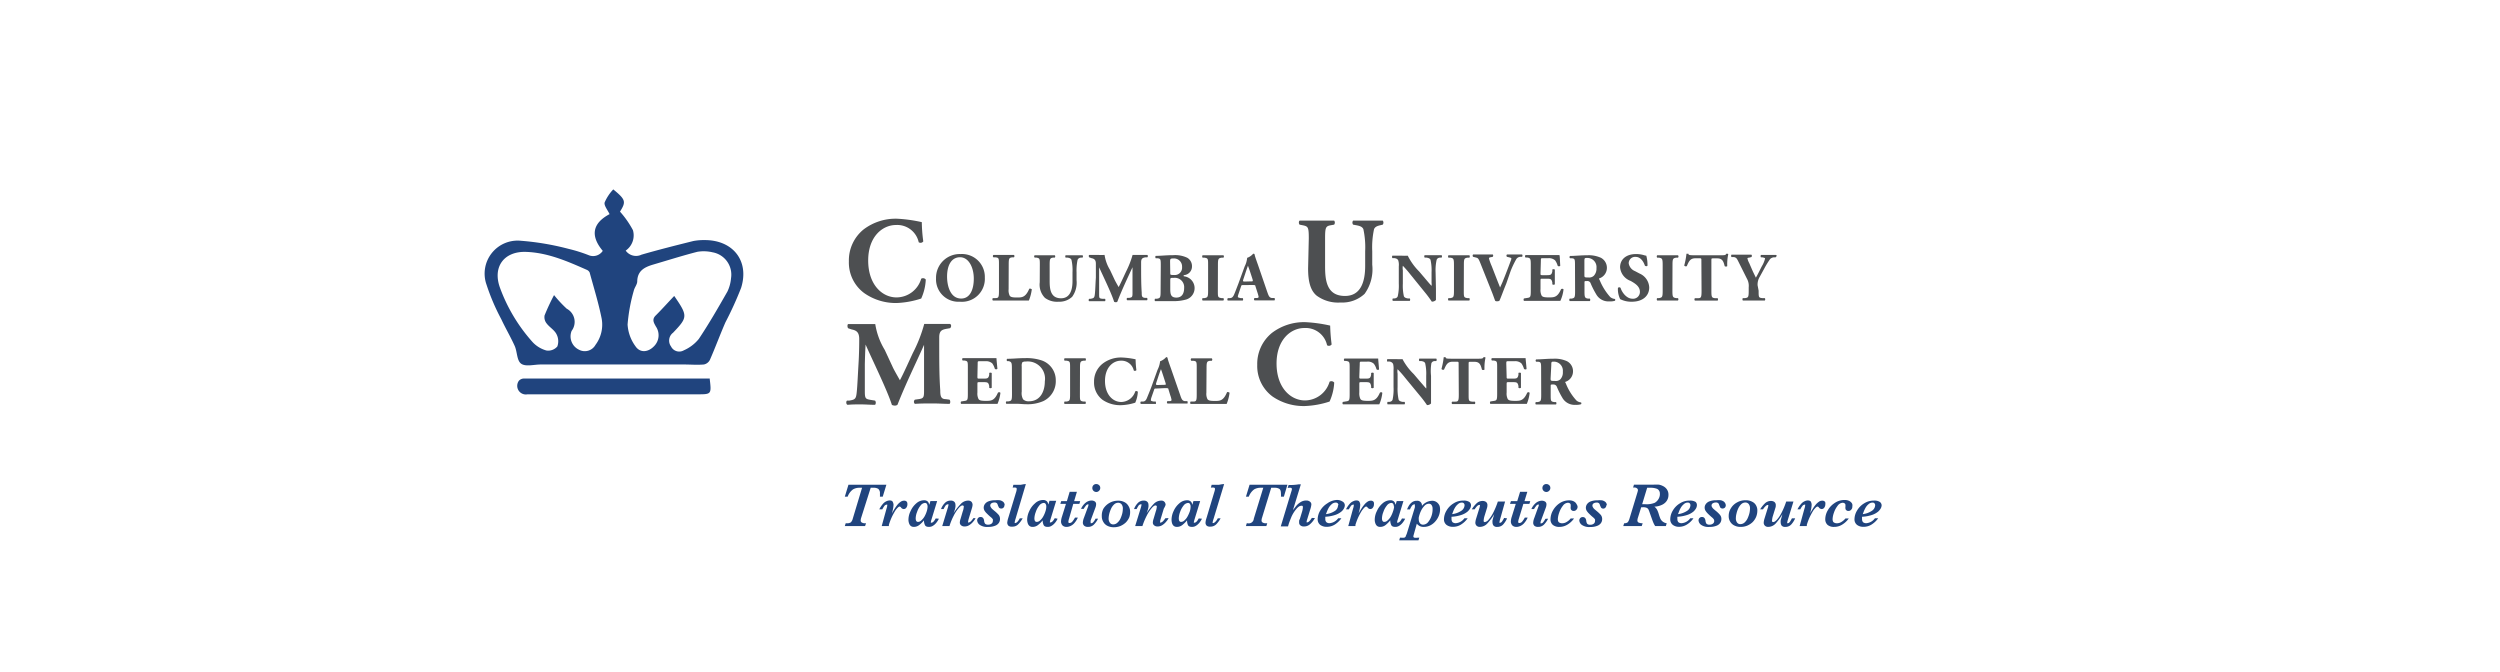 <svg id="Layer_1" data-name="Layer 1" xmlns="http://www.w3.org/2000/svg" width="290" height="78" viewBox="0 0 290 78"><defs><style>.cls-1{fill:#20447e;}.cls-2{fill:#4d4f51;}</style></defs><path class="cls-1" d="M69.92,29.1c-1.47-1.76-1.19-3.21.79-4.26-.21-.46-.67-1-.57-1.36a5.14,5.14,0,0,1,1-1.51c1.45,1.19,1.5,1.43.78,2.58a10.89,10.89,0,0,1,1.5,2.15,2.15,2.15,0,0,1-.84,2.37,1.47,1.47,0,0,0,1.84.47c2-.58,4-1.08,6-1.58a6.61,6.61,0,0,1,1.34-.11c3.27,0,5.19,2.42,4.21,5.54a40.31,40.31,0,0,1-1.82,4c-.63,1.44-1.17,2.92-1.8,4.35a1,1,0,0,1-.7.54c-.77.07-1.55,0-2.33,0H62.74c-.78,0-1.74.28-2.27-.08s-.46-1.38-.76-2.06c-.48-1.06-1.07-2.06-1.56-3.11a24.66,24.66,0,0,1-1.71-4,3.83,3.83,0,0,1,4-5.1,31.09,31.09,0,0,1,5.52.94,17.47,17.47,0,0,1,2.3.72A1.34,1.34,0,0,0,69.92,29.1Zm8.29,5.23c1.59,2.31,1.58,2.47-.12,4.25a.2.2,0,0,1-.07.06,1.15,1.15,0,0,0-.18,1.55,1.06,1.06,0,0,0,1.48.45,4.63,4.63,0,0,0,1.74-1.32c1.19-1.78,2.26-3.64,3.32-5.5a4.45,4.45,0,0,0,.42-1.55,2.63,2.63,0,0,0-2.13-3,4.46,4.46,0,0,0-1.78-.06c-1.75.45-3.48,1-5.22,1.51-.94.29-1.73.72-1.75,1.92,0,.36-.32.71-.4,1.08a19.85,19.85,0,0,0-.72,3.92,4.72,4.72,0,0,0,.91,2.52c.54.81,1.48.71,2.16,0a1.8,1.8,0,0,0,.21-2.29c-.21-.39-.51-.81,0-1.29C76.77,35.89,77.44,35.14,78.21,34.33Zm-13.94-.1a14.66,14.66,0,0,0,1.47,1.58,1.73,1.73,0,0,1,.57,2.57,1.71,1.71,0,0,0,.84,2.18A1.42,1.42,0,0,0,69.08,40a3.91,3.91,0,0,0,.71-3.06c-.36-1.8-.91-3.56-1.39-5.33a.65.65,0,0,0-.31-.3c-2.27-1-4.53-2-7.06-2.09s-3.9,1.7-3.05,4.11a19.42,19.42,0,0,0,3.78,6.33,3.44,3.44,0,0,0,1.63,1,1.4,1.4,0,0,0,1.26-.47,1.76,1.76,0,0,0-.1-1.43c-.25-.49-.81-.8-1.14-1.24a1.16,1.16,0,0,1-.24-.93A25.19,25.19,0,0,1,64.27,34.23Z"/><path class="cls-1" d="M82.32,43.89c.22,1.85.22,1.85-1.43,1.85H61.19a1,1,0,0,1-1-1.57.8.8,0,0,1,.59-.26c.8,0,1.61,0,2.41,0h19.1Z"/><path class="cls-1" d="M102.82,56.23l-.42,1.38h-.33a2,2,0,0,0,0-.33.67.67,0,0,0-.2-.58,1,1,0,0,0-.51-.12H101L99.9,60.05a1.1,1.1,0,0,0-.06.31.25.25,0,0,0,.15.26.63.63,0,0,0,.29.08h.18l-.11.32H98l.1-.32h.11a.82.82,0,0,0,.49-.11.93.93,0,0,0,.22-.42L100,56.58h-.36a1.43,1.43,0,0,0-.69.19,1.79,1.79,0,0,0-.62.84H98l.42-1.38Z"/><path class="cls-1" d="M105.26,58.49a.65.65,0,0,1-.12.39.36.36,0,0,1-.31.17.41.41,0,0,1-.31-.18.23.23,0,0,0-.17-.11c-.06,0-.15.06-.26.18a2.12,2.12,0,0,0-.34.47,7.09,7.09,0,0,0-.35.68,7.47,7.47,0,0,0-.29.79l0,.14h-.83l.55-2a1.56,1.56,0,0,0,.09-.4.19.19,0,0,0,0-.08.09.09,0,0,0-.08,0,.37.37,0,0,0-.28.19,2.93,2.93,0,0,0-.21.35H102a2.86,2.86,0,0,1,.42-.63,1.2,1.2,0,0,1,.41-.31,1,1,0,0,1,.37-.09c.19,0,.31.06.36.17a.79.79,0,0,1,.09.35,4,4,0,0,1-.2,1c.13-.23.24-.42.33-.56a4.85,4.85,0,0,1,.3-.43,1.82,1.82,0,0,1,.38-.36.67.67,0,0,1,.39-.14.39.39,0,0,1,.36.15A.61.61,0,0,1,105.26,58.49Z"/><path class="cls-1" d="M108.91,60.17a2,2,0,0,1-.23.38,1.67,1.67,0,0,1-.28.31,1.35,1.35,0,0,1-.31.2,1,1,0,0,1-.33.06c-.25,0-.4-.07-.47-.22a1.27,1.27,0,0,1-.11-.54,3.2,3.2,0,0,1-.56.55,1,1,0,0,1-.62.21.56.56,0,0,1-.35-.11.67.67,0,0,1-.2-.31,1.16,1.16,0,0,1-.07-.42,2.27,2.27,0,0,1,.25-1,2.47,2.47,0,0,1,.66-.89,1.36,1.36,0,0,1,.9-.36.61.61,0,0,1,.35.09.44.44,0,0,1,.17.19,1.84,1.84,0,0,1,.09.25l.13-.44h.78l-.66,2.15a1.28,1.28,0,0,0-.07.28.11.11,0,0,0,0,.08.09.09,0,0,0,.07,0c.15,0,.32-.16.49-.49Zm-1.31-1.41a.65.65,0,0,0-.07-.29.25.25,0,0,0-.24-.13.7.7,0,0,0-.51.31,2.28,2.28,0,0,0-.4.74,2.1,2.1,0,0,0-.16.73q0,.42.27.42a.54.54,0,0,0,.38-.17,1.93,1.93,0,0,0,.37-.45,3.11,3.11,0,0,0,.26-.6A2.07,2.07,0,0,0,107.6,58.76Z"/><path class="cls-1" d="M113.17,60.1a2,2,0,0,1-.27.4,1.89,1.89,0,0,1-.44.4,1,1,0,0,1-.56.17.59.59,0,0,1-.41-.13.4.4,0,0,1-.15-.33,1.48,1.48,0,0,1,.09-.44l.25-.85a1.71,1.71,0,0,0,.11-.48.23.23,0,0,0,0-.14.19.19,0,0,0-.14-.07c-.12,0-.28.11-.46.33a4.27,4.27,0,0,0-.56.86,7.17,7.17,0,0,0-.49,1.2h-.84l.63-2.07a2.7,2.7,0,0,0,.09-.36.29.29,0,0,0,0-.09.1.1,0,0,0-.08,0,.38.38,0,0,0-.27.17,2.82,2.82,0,0,0-.21.38h-.3a1.93,1.93,0,0,1,.42-.68.91.91,0,0,1,.71-.3.56.56,0,0,1,.41.14.47.47,0,0,1,.13.32,1.3,1.3,0,0,1,0,.28,3.59,3.59,0,0,1-.08.35l-.13.36a6.42,6.42,0,0,1,.83-1.06,1.16,1.16,0,0,1,.85-.39.51.51,0,0,1,.4.15.56.56,0,0,1,.12.34,1.9,1.9,0,0,1-.09.43l-.37,1.23a1.48,1.48,0,0,0-.06.32.14.14,0,0,0,0,.07.09.09,0,0,0,.06,0,.45.45,0,0,0,.26-.14,1.55,1.55,0,0,0,.28-.36Z"/><path class="cls-1" d="M116.51,58.63a.35.35,0,0,1-.1.25.33.33,0,0,1-.26.11.37.37,0,0,1-.2-.05.26.26,0,0,1-.11-.14,1.83,1.83,0,0,1-.11-.26.33.33,0,0,0-.11-.18.39.39,0,0,0-.28-.07.63.63,0,0,0-.33.09.31.31,0,0,0-.14.25.36.36,0,0,0,.06.2,1.33,1.33,0,0,0,.14.19l.27.23a4.17,4.17,0,0,1,.51.48.76.76,0,0,1,.15.48.78.78,0,0,1-.13.44.9.9,0,0,1-.45.34,2,2,0,0,1-.79.13,1.48,1.48,0,0,1-1-.25.7.7,0,0,1-.28-.5.41.41,0,0,1,.11-.28.37.37,0,0,1,.29-.12c.24,0,.38.16.41.46a.67.67,0,0,0,.11.32.47.47,0,0,0,.36.11.61.61,0,0,0,.39-.12.37.37,0,0,0,.15-.31.45.45,0,0,0,0-.19,1,1,0,0,0-.21-.23,5.35,5.35,0,0,1-.47-.43,1.73,1.73,0,0,1-.29-.35.74.74,0,0,1-.09-.36.78.78,0,0,1,.11-.36.9.9,0,0,1,.41-.34,2.05,2.05,0,0,1,.82-.14,2.68,2.68,0,0,1,.54,0,1,1,0,0,1,.34.15.5.5,0,0,1,.21.4Z"/><path class="cls-1" d="M119,56.15,117.8,60.2a1.91,1.91,0,0,0-.09.37.17.17,0,0,0,0,.1.09.09,0,0,0,.07,0,.45.45,0,0,0,.26-.16,1.39,1.39,0,0,0,.25-.38h.34a3,3,0,0,1-.47.64.9.9,0,0,1-.72.32A.65.65,0,0,1,117,61a.5.5,0,0,1-.16-.36,2.34,2.34,0,0,1,.11-.53l.91-3a1.47,1.47,0,0,0,.08-.38.15.15,0,0,0-.1-.16,1,1,0,0,0-.37,0l.08-.33h.83l.38-.07Z"/><path class="cls-1" d="M122.68,60.17a2,2,0,0,1-.22.38,1.72,1.72,0,0,1-.29.31,1.35,1.35,0,0,1-.31.2.88.88,0,0,1-.33.06c-.24,0-.4-.07-.47-.22a1.27,1.27,0,0,1-.11-.54,3.17,3.17,0,0,1-.55.55,1,1,0,0,1-.63.21.56.56,0,0,1-.35-.11.67.67,0,0,1-.2-.31,1.42,1.42,0,0,1-.07-.42,2.42,2.42,0,0,1,.25-1,2.47,2.47,0,0,1,.66-.89A1.36,1.36,0,0,1,121,58a.58.58,0,0,1,.35.09.46.46,0,0,1,.18.19,1.83,1.83,0,0,1,.08.25l.13-.44h.78l-.66,2.15a2.56,2.56,0,0,0-.07.28.11.11,0,0,0,0,.08.11.11,0,0,0,.07,0c.15,0,.32-.16.49-.49Zm-1.31-1.41a.54.54,0,0,0-.07-.29.25.25,0,0,0-.24-.13.72.72,0,0,0-.51.31,2.28,2.28,0,0,0-.4.74,2.36,2.36,0,0,0-.16.73q0,.42.27.42a.57.57,0,0,0,.39-.17,1.69,1.69,0,0,0,.36-.45,3.11,3.11,0,0,0,.26-.6A1.75,1.75,0,0,0,121.37,58.76Z"/><path class="cls-1" d="M125.3,58.13l-.09.32h-.71L124,60.2a1,1,0,0,0-.06.27.27.27,0,0,0,0,.14.14.14,0,0,0,.12.06.45.45,0,0,0,.36-.2,2.87,2.87,0,0,0,.28-.43h.33a2.42,2.42,0,0,1-.44.68,1.35,1.35,0,0,1-.47.32,1,1,0,0,1-.4.08.64.64,0,0,1-.47-.17.68.68,0,0,1-.17-.47,2,2,0,0,1,.11-.55l.46-1.48H123l.1-.32h.66l.32-1.08h.84l-.32,1.08Z"/><path class="cls-1" d="M127.37,60.17a2.36,2.36,0,0,1-.43.63.94.94,0,0,1-.74.32.63.63,0,0,1-.44-.14.49.49,0,0,1-.15-.35,1.71,1.71,0,0,1,.13-.57l.46-1.25a.85.85,0,0,0,.06-.23.13.13,0,0,0,0-.07.09.09,0,0,0-.07,0c-.08,0-.17.06-.26.19a2.08,2.08,0,0,0-.22.33h-.31a1.85,1.85,0,0,1,.54-.72,1.12,1.12,0,0,1,.67-.25.69.69,0,0,1,.39.11.37.37,0,0,1,.15.31,1.14,1.14,0,0,1-.08.4l-.55,1.48a.68.68,0,0,0,0,.25.13.13,0,0,0,0,.08.09.09,0,0,0,.07,0,.31.31,0,0,0,.22-.11,1.75,1.75,0,0,0,.28-.42Zm.26-3.57a.45.45,0,0,1-.14.33.43.43,0,0,1-.32.14.45.45,0,0,1-.33-.14.44.44,0,0,1-.13-.33.45.45,0,0,1,.13-.32.44.44,0,0,1,.33-.13.44.44,0,0,1,.23.06.52.52,0,0,1,.17.16A.46.46,0,0,1,127.63,56.6Z"/><path class="cls-1" d="M131.09,59.27A1.89,1.89,0,0,1,131,60a2,2,0,0,1-.4.6,2.16,2.16,0,0,1-.62.41,2,2,0,0,1-.78.15,1.57,1.57,0,0,1-.73-.16,1.1,1.1,0,0,1-.48-.45,1.21,1.21,0,0,1-.18-.66A1.71,1.71,0,0,1,128,59a2,2,0,0,1,1.69-.92,1.49,1.49,0,0,1,.75.17,1.1,1.1,0,0,1,.47.46A1.18,1.18,0,0,1,131.09,59.27Zm-.84-.24a.8.8,0,0,0-.14-.52.49.49,0,0,0-.41-.19.69.69,0,0,0-.47.2,1.54,1.54,0,0,0-.35.5,3.57,3.57,0,0,0-.21.6,2.77,2.77,0,0,0-.07.52.81.81,0,0,0,.14.49.45.45,0,0,0,.39.2.7.7,0,0,0,.49-.2,1.39,1.39,0,0,0,.36-.49,3.39,3.39,0,0,0,.21-.61A2.67,2.67,0,0,0,130.25,59Z"/><path class="cls-1" d="M135.56,60.1a2,2,0,0,1-.27.4,1.89,1.89,0,0,1-.44.4,1,1,0,0,1-.56.17.59.59,0,0,1-.41-.13.4.4,0,0,1-.15-.33,1.48,1.48,0,0,1,.09-.44l.25-.85a1.71,1.71,0,0,0,.11-.48.23.23,0,0,0,0-.14.19.19,0,0,0-.14-.07c-.12,0-.28.11-.46.33a4.27,4.27,0,0,0-.56.86,8.15,8.15,0,0,0-.5,1.2h-.84l.64-2.07a2.7,2.7,0,0,0,.09-.36.29.29,0,0,0,0-.09.1.1,0,0,0-.08,0,.36.36,0,0,0-.27.17,2.82,2.82,0,0,0-.21.38h-.3a1.93,1.93,0,0,1,.42-.68.91.91,0,0,1,.71-.3.56.56,0,0,1,.41.14.47.47,0,0,1,.13.32,1.3,1.3,0,0,1,0,.28,3.59,3.59,0,0,1-.08.35l-.13.36a7,7,0,0,1,.82-1.06,1.2,1.2,0,0,1,.86-.39.47.47,0,0,1,.39.15.52.52,0,0,1,.13.34A1.9,1.9,0,0,1,135,59l-.37,1.23a1.48,1.48,0,0,0-.06.32.14.14,0,0,0,0,.07.09.09,0,0,0,.06,0,.48.48,0,0,0,.26-.14,1.55,1.55,0,0,0,.28-.36Z"/><path class="cls-1" d="M139.43,60.17a2.73,2.73,0,0,1-.23.38,1.72,1.72,0,0,1-.29.31,1.17,1.17,0,0,1-.31.2.87.87,0,0,1-.32.06c-.25,0-.41-.07-.48-.22a1.27,1.27,0,0,1-.1-.54,3.58,3.58,0,0,1-.56.55,1,1,0,0,1-.63.21.58.58,0,0,1-.35-.11.67.67,0,0,1-.2-.31,1.42,1.42,0,0,1-.06-.42,2.4,2.4,0,0,1,.24-1,2.47,2.47,0,0,1,.66-.89,1.36,1.36,0,0,1,.9-.36.58.58,0,0,1,.35.09.41.41,0,0,1,.18.19,1.83,1.83,0,0,1,.08.25l.13-.44h.78l-.66,2.15a2.56,2.56,0,0,0-.07.28.11.11,0,0,0,0,.08.11.11,0,0,0,.07,0c.16,0,.32-.16.49-.49Zm-1.32-1.41a.54.54,0,0,0-.07-.29.24.24,0,0,0-.23-.13.72.72,0,0,0-.52.31,2.48,2.48,0,0,0-.4.74,2.31,2.31,0,0,0-.15.73c0,.28.09.42.26.42a.57.57,0,0,0,.39-.17,1.69,1.69,0,0,0,.36-.45,4,4,0,0,0,.27-.6A2,2,0,0,0,138.11,58.76Z"/><path class="cls-1" d="M142,56.15l-1.23,4.05a2.35,2.35,0,0,0-.1.37.17.17,0,0,0,0,.1.11.11,0,0,0,.08,0c.06,0,.14-.05.25-.16a1.42,1.42,0,0,0,.26-.38h.33a3.31,3.31,0,0,1-.46.64.94.94,0,0,1-.73.32A.64.64,0,0,1,140,61a.46.46,0,0,1-.16-.36,1.88,1.88,0,0,1,.11-.53l.9-3a1.66,1.66,0,0,0,.09-.38.15.15,0,0,0-.1-.16,1.1,1.1,0,0,0-.38,0l.09-.33h.82l.38-.07Z"/><path class="cls-1" d="M149.34,56.23l-.41,1.38h-.34a2,2,0,0,0,0-.33c0-.3-.06-.49-.2-.58a1,1,0,0,0-.51-.12h-.42l-1.06,3.47a1.1,1.1,0,0,0-.06.31.26.26,0,0,0,.14.26.67.67,0,0,0,.29.08H147l-.1.32h-2.37l.09-.32h.12a.58.58,0,0,0,.7-.53l1.1-3.59h-.36a1.44,1.44,0,0,0-.7.19,1.86,1.86,0,0,0-.62.84h-.33l.42-1.38Z"/><path class="cls-1" d="M152.53,60.09a2.41,2.41,0,0,1-.55.7,1,1,0,0,1-.71.28.6.6,0,0,1-.43-.13.39.39,0,0,1-.14-.32.86.86,0,0,1,0-.16c0-.05,0-.13.08-.25l.27-.89a1.81,1.81,0,0,0,.08-.43.28.28,0,0,0,0-.13.13.13,0,0,0-.07-.09.21.21,0,0,0-.12,0c-.18,0-.39.15-.62.44a3.8,3.8,0,0,0-.5.81c-.2.49-.31.79-.34.9l-.07.24h-.84l1.21-4a1.37,1.37,0,0,0,.08-.31.15.15,0,0,0-.1-.16.72.72,0,0,0-.28,0h-.11l.11-.33a6.12,6.12,0,0,0,1.18-.08h.24l-.92,3c.17-.22.31-.41.43-.55a2.08,2.08,0,0,1,.47-.39,1.19,1.19,0,0,1,.64-.18.65.65,0,0,1,.43.13.39.39,0,0,1,.17.32,2.61,2.61,0,0,1-.13.58l-.36,1.17a1,1,0,0,0-.06.25.19.19,0,0,0,0,.08.08.08,0,0,0,.07,0c.14,0,.32-.17.53-.51Z"/><path class="cls-1" d="M156,58.61a.82.82,0,0,1-.09.34,1.19,1.19,0,0,1-.32.4,2.19,2.19,0,0,1-.67.37,4.26,4.26,0,0,1-1.1.22h-.08a1.22,1.22,0,0,0,0,.26.47.47,0,0,0,.13.38.53.53,0,0,0,.36.11,1.38,1.38,0,0,0,1-.57h.37a2.74,2.74,0,0,1-.66.66,1.74,1.74,0,0,1-1.06.33,1.21,1.21,0,0,1-.73-.22.81.81,0,0,1-.3-.67,2,2,0,0,1,.3-1,2.41,2.41,0,0,1,.82-.83A2.06,2.06,0,0,1,155,58a1.15,1.15,0,0,1,.7.16A.51.51,0,0,1,156,58.61Zm-.74,0a.37.37,0,0,0-.08-.22.3.3,0,0,0-.23-.09.67.67,0,0,0-.45.17,1.68,1.68,0,0,0-.35.4,3.49,3.49,0,0,0-.23.48l-.11.29a2.37,2.37,0,0,0,1.08-.4A.79.79,0,0,0,155.21,58.6Z"/><path class="cls-1" d="M159.38,58.49a.65.65,0,0,1-.12.39.36.36,0,0,1-.31.17.41.41,0,0,1-.31-.18.23.23,0,0,0-.17-.11c-.06,0-.15.06-.26.18a2.49,2.49,0,0,0-.34.47,7.09,7.09,0,0,0-.35.68,7.47,7.47,0,0,0-.29.79l0,.14h-.83l.55-2a1.56,1.56,0,0,0,.09-.4.19.19,0,0,0,0-.08.09.09,0,0,0-.08,0,.37.37,0,0,0-.28.19,2.93,2.93,0,0,0-.21.35h-.33a2.86,2.86,0,0,1,.42-.63,1.14,1.14,0,0,1,.42-.31.87.87,0,0,1,.36-.09c.19,0,.31.06.36.17a.79.79,0,0,1,.09.35,4,4,0,0,1-.2,1c.13-.23.24-.42.33-.56a3.52,3.52,0,0,1,.31-.43,1.57,1.57,0,0,1,.37-.36.67.67,0,0,1,.39-.14.39.39,0,0,1,.36.15A.61.61,0,0,1,159.38,58.49Z"/><path class="cls-1" d="M163,60.17a2,2,0,0,1-.23.38,1.67,1.67,0,0,1-.28.31,1.35,1.35,0,0,1-.31.2.92.92,0,0,1-.33.06c-.25,0-.4-.07-.47-.22a1.27,1.27,0,0,1-.11-.54,3.56,3.56,0,0,1-.55.55,1,1,0,0,1-.63.21.56.56,0,0,1-.35-.11.67.67,0,0,1-.2-.31,1.16,1.16,0,0,1-.07-.42,2.27,2.27,0,0,1,.25-1,2.47,2.47,0,0,1,.66-.89,1.36,1.36,0,0,1,.9-.36.58.58,0,0,1,.35.09.44.44,0,0,1,.17.19,1.84,1.84,0,0,1,.09.25l.13-.44h.78l-.66,2.15a1.28,1.28,0,0,0-.07.28.11.11,0,0,0,0,.08.09.09,0,0,0,.07,0c.15,0,.32-.16.49-.49Zm-1.31-1.41a.65.65,0,0,0-.07-.29.25.25,0,0,0-.24-.13.7.7,0,0,0-.51.31,2.28,2.28,0,0,0-.4.74,2.1,2.1,0,0,0-.16.73q0,.42.27.42a.54.54,0,0,0,.38-.17,1.71,1.71,0,0,0,.37-.45,3.11,3.11,0,0,0,.26-.6A2.07,2.07,0,0,0,161.72,58.76Z"/><path class="cls-1" d="M167.05,59.08a2.06,2.06,0,0,1-.14.73,2.2,2.2,0,0,1-.4.66,1.91,1.91,0,0,1-.61.48,1.66,1.66,0,0,1-.73.17,1,1,0,0,1-.49-.1,1.09,1.09,0,0,1-.33-.27L164,62a1.33,1.33,0,0,0-.05.21.15.15,0,0,0,.12.16,1.33,1.33,0,0,0,.39,0h.18l-.1.31h-2.23l.09-.31h.14a1.44,1.44,0,0,0,.35,0,.33.33,0,0,0,.17-.13c0-.07.08-.19.14-.37l.92-3a.85.85,0,0,0,0-.25.2.2,0,0,0,0-.11.09.09,0,0,0-.08,0,.37.37,0,0,0-.22.12,1.65,1.65,0,0,0-.26.46h-.34a2.86,2.86,0,0,1,.21-.43,1.37,1.37,0,0,1,.35-.39.9.9,0,0,1,.57-.18.53.53,0,0,1,.59.6,1.58,1.58,0,0,1,1.15-.6.89.89,0,0,1,.59.18,1,1,0,0,1,.31.41A1.54,1.54,0,0,1,167.05,59.08Zm-.87-.09a.71.71,0,0,0-.11-.39.37.37,0,0,0-.33-.17.69.69,0,0,0-.47.21,2.17,2.17,0,0,0-.4.55,3.25,3.25,0,0,0-.18.43,4,4,0,0,0-.11.39,1.23,1.23,0,0,0,0,.29.65.65,0,0,0,.14.4.44.44,0,0,0,.37.16.77.77,0,0,0,.59-.32,2.25,2.25,0,0,0,.4-.77A2.39,2.39,0,0,0,166.18,59Z"/><path class="cls-1" d="M170.64,58.61a.82.82,0,0,1-.09.34,1.51,1.51,0,0,1-.32.4,2.19,2.19,0,0,1-.67.37,4.26,4.26,0,0,1-1.1.22h-.08a1.22,1.22,0,0,0,0,.26.51.51,0,0,0,.12.38.58.58,0,0,0,.37.11,1.35,1.35,0,0,0,1-.57h.38a2.63,2.63,0,0,1-.67.66,1.71,1.71,0,0,1-1.05.33,1.17,1.17,0,0,1-.73-.22.81.81,0,0,1-.3-.67,2,2,0,0,1,.3-1,2.33,2.33,0,0,1,.82-.83,2,2,0,0,1,1.13-.32,1.17,1.17,0,0,1,.7.16A.51.51,0,0,1,170.64,58.61Zm-.75,0a.32.32,0,0,0-.08-.22.28.28,0,0,0-.22-.09.63.63,0,0,0-.45.17,1.48,1.48,0,0,0-.35.4,2.62,2.62,0,0,0-.23.48l-.11.29a2.47,2.47,0,0,0,1.08-.4A.81.81,0,0,0,169.89,58.6Z"/><path class="cls-1" d="M174.82,60.13a2.67,2.67,0,0,1-.42.67.9.9,0,0,1-.74.32.5.5,0,0,1-.41-.15.6.6,0,0,1-.12-.36,1.48,1.48,0,0,1,0-.24l.08-.32.12-.4a6.51,6.51,0,0,1-.78,1.05,1.19,1.19,0,0,1-.89.42.52.52,0,0,1-.38-.14.49.49,0,0,1-.14-.34,2,2,0,0,1,.1-.51l.36-1.16a1.11,1.11,0,0,0,.07-.31.13.13,0,0,0,0-.08.09.09,0,0,0-.09,0c-.14,0-.31.17-.52.5h-.33a3.37,3.37,0,0,1,.54-.68,1,1,0,0,1,.73-.29.67.67,0,0,1,.37.11.45.45,0,0,1,.17.4,1,1,0,0,1-.05.31l-.29.94a2,2,0,0,0-.09.47.28.28,0,0,0,0,.15.15.15,0,0,0,.13.07.66.66,0,0,0,.41-.25,3.65,3.65,0,0,0,.54-.79,8.89,8.89,0,0,0,.56-1.34h.84L174,60.28a2,2,0,0,0-.06.28.11.11,0,0,0,0,.08.1.1,0,0,0,.07,0c.09,0,.17-.06.25-.18a3.44,3.44,0,0,0,.22-.38Z"/><path class="cls-1" d="M177.51,58.13l-.1.32h-.7l-.53,1.75a1,1,0,0,0-.06.27.2.2,0,0,0,0,.14.14.14,0,0,0,.12.06.45.45,0,0,0,.36-.2,2.87,2.87,0,0,0,.28-.43h.33a2.42,2.42,0,0,1-.44.68,1.35,1.35,0,0,1-.47.32,1,1,0,0,1-.4.08.64.64,0,0,1-.47-.17.68.68,0,0,1-.17-.47,2,2,0,0,1,.11-.55l.46-1.48h-.67l.11-.32H176l.33-1.08h.84l-.33,1.08Z"/><path class="cls-1" d="M179.58,60.17a2.62,2.62,0,0,1-.43.63.94.94,0,0,1-.74.32A.63.63,0,0,1,178,61a.49.49,0,0,1-.15-.35,1.71,1.71,0,0,1,.13-.57l.45-1.25a.66.66,0,0,0,.07-.23.13.13,0,0,0,0-.07.11.11,0,0,0-.07,0c-.08,0-.17.06-.26.19a2.08,2.08,0,0,0-.22.33h-.31a1.85,1.85,0,0,1,.54-.72,1.12,1.12,0,0,1,.67-.25.71.71,0,0,1,.39.11.37.37,0,0,1,.15.31,1.14,1.14,0,0,1-.08.4l-.55,1.48a.74.74,0,0,0-.06.25s0,.05,0,.08a.08.08,0,0,0,.07,0,.31.31,0,0,0,.22-.11,2.11,2.11,0,0,0,.28-.42Zm.26-3.57a.45.45,0,0,1-.14.33.45.45,0,0,1-.32.14.45.45,0,0,1-.33-.14.44.44,0,0,1-.13-.33.45.45,0,0,1,.13-.32.44.44,0,0,1,.33-.13.44.44,0,0,1,.23.06.52.52,0,0,1,.17.16A.46.46,0,0,1,179.84,56.6Z"/><path class="cls-1" d="M183,58.76a.48.48,0,0,1-.13.36.4.4,0,0,1-.33.15.32.32,0,0,1-.24-.09.27.27,0,0,1-.1-.21.68.68,0,0,1,0-.19.61.61,0,0,0,0-.17.23.23,0,0,0-.11-.23.42.42,0,0,0-.21-.06.77.77,0,0,0-.58.34,2.65,2.65,0,0,0-.43.8,2.53,2.53,0,0,0-.16.75c0,.21.06.35.16.4a.61.61,0,0,0,.31.09,1,1,0,0,0,.58-.17,1.66,1.66,0,0,0,.44-.39h.39a2.57,2.57,0,0,1-.71.68,1.76,1.76,0,0,1-1,.3,1.12,1.12,0,0,1-.76-.24.83.83,0,0,1-.26-.66,2.09,2.09,0,0,1,.28-1,2.44,2.44,0,0,1,.78-.85,2,2,0,0,1,1.11-.33,1.14,1.14,0,0,1,.39.06.9.9,0,0,1,.29.16.69.69,0,0,1,.18.24A.66.66,0,0,1,183,58.76Z"/><path class="cls-1" d="M186.33,58.63a.35.35,0,0,1-.1.25A.33.33,0,0,1,186,59a.37.37,0,0,1-.2-.05.26.26,0,0,1-.11-.14,1.83,1.83,0,0,1-.11-.26.33.33,0,0,0-.11-.18.39.39,0,0,0-.28-.07.63.63,0,0,0-.33.09.31.31,0,0,0-.14.25.36.36,0,0,0,.06.2.85.85,0,0,0,.14.19l.27.23a4.17,4.17,0,0,1,.51.48.76.76,0,0,1,.15.48.78.78,0,0,1-.13.44.9.9,0,0,1-.45.34,2,2,0,0,1-.79.13,1.48,1.48,0,0,1-1-.25.7.7,0,0,1-.28-.5.41.41,0,0,1,.11-.28.37.37,0,0,1,.29-.12c.24,0,.38.16.41.46a.67.67,0,0,0,.11.32.47.47,0,0,0,.36.11.61.61,0,0,0,.39-.12.37.37,0,0,0,.15-.31.45.45,0,0,0,0-.19,1,1,0,0,0-.21-.23,5.35,5.35,0,0,1-.47-.43,1.73,1.73,0,0,1-.29-.35.74.74,0,0,1-.09-.36.78.78,0,0,1,.11-.36.9.9,0,0,1,.41-.34,2.05,2.05,0,0,1,.82-.14,2.68,2.68,0,0,1,.54,0,1,1,0,0,1,.34.15.5.5,0,0,1,.21.4Z"/><path class="cls-1" d="M193.54,57.44a1.21,1.21,0,0,1-.07.4,1.19,1.19,0,0,1-.25.41,1.37,1.37,0,0,1-.5.34,2.21,2.21,0,0,1-.81.18,1.26,1.26,0,0,1,.29.32,2.88,2.88,0,0,1,.23.59,5.26,5.26,0,0,0,.18.5,1,1,0,0,0,.26.32,1,1,0,0,0,.47.2l-.1.32H192a2.28,2.28,0,0,1-.18-.32c-.06-.13-.15-.37-.27-.71l-.15-.42c-.07-.21-.13-.36-.17-.45a.43.43,0,0,0-.21-.21,1,1,0,0,0-.43-.07h-.21L190,60.05a1.11,1.11,0,0,0-.06.3.26.26,0,0,0,.17.28,1.35,1.35,0,0,0,.44.07l-.11.32H188.3l.1-.32a.78.78,0,0,0,.3-.05.31.31,0,0,0,.18-.16,1.3,1.3,0,0,0,.14-.33l.91-3a2.08,2.08,0,0,0,.07-.28.27.27,0,0,0-.13-.25.49.49,0,0,0-.29-.08h-.14l.1-.33h2.27a4.94,4.94,0,0,1,.62,0,1.63,1.63,0,0,1,.47.16,1.16,1.16,0,0,1,.46.39A1.08,1.08,0,0,1,193.54,57.44Zm-1-.12a.6.6,0,0,0-.31-.61,2,2,0,0,0-.73-.13h-.43l-.58,1.91h.37a2.52,2.52,0,0,0,1.1-.17,1.21,1.21,0,0,0,.43-.44A1.15,1.15,0,0,0,192.55,57.32Z"/><path class="cls-1" d="M196.84,58.61a.82.82,0,0,1-.09.34,1.51,1.51,0,0,1-.32.4,2.19,2.19,0,0,1-.67.37,4.35,4.35,0,0,1-1.1.22h-.08a1.22,1.22,0,0,0,0,.26.51.51,0,0,0,.12.38.56.56,0,0,0,.37.11,1.35,1.35,0,0,0,1-.57h.37a2.42,2.42,0,0,1-.66.66,1.73,1.73,0,0,1-1,.33,1.17,1.17,0,0,1-.73-.22.81.81,0,0,1-.3-.67,2,2,0,0,1,.3-1,2.33,2.33,0,0,1,.82-.83,2,2,0,0,1,1.13-.32,1.17,1.17,0,0,1,.7.16A.51.51,0,0,1,196.84,58.61Zm-.75,0a.32.32,0,0,0-.08-.22.28.28,0,0,0-.22-.09.63.63,0,0,0-.45.17,1.48,1.48,0,0,0-.35.4,2.62,2.62,0,0,0-.23.48l-.11.29a2.47,2.47,0,0,0,1.08-.4A.81.81,0,0,0,196.09,58.6Z"/><path class="cls-1" d="M200.19,58.63a.39.39,0,0,1-.1.25.39.39,0,0,1-.46.06.33.33,0,0,1-.12-.14c0-.06-.06-.14-.1-.26a.33.33,0,0,0-.11-.18.39.39,0,0,0-.28-.07.63.63,0,0,0-.33.09.3.3,0,0,0-.15.25.36.36,0,0,0,.06.2.9.9,0,0,0,.15.19l.27.23a3.36,3.36,0,0,1,.5.48.71.71,0,0,1,.16.48.78.78,0,0,1-.13.44.9.9,0,0,1-.45.34,2,2,0,0,1-.79.13,1.46,1.46,0,0,1-1-.25.7.7,0,0,1-.28-.5.39.39,0,0,1,.4-.4c.24,0,.37.16.41.46a.67.67,0,0,0,.11.32.47.47,0,0,0,.36.11.61.61,0,0,0,.39-.12.37.37,0,0,0,.15-.31.45.45,0,0,0-.05-.19,1.11,1.11,0,0,0-.22-.23c-.19-.16-.34-.3-.47-.43a2,2,0,0,1-.28-.35.74.74,0,0,1-.09-.36.68.68,0,0,1,.11-.36.9.9,0,0,1,.41-.34,2.05,2.05,0,0,1,.82-.14,2.76,2.76,0,0,1,.54,0,1.08,1.08,0,0,1,.34.15.67.67,0,0,1,.16.19A.54.54,0,0,1,200.19,58.63Z"/><path class="cls-1" d="M203.85,59.27a1.89,1.89,0,0,1-.14.69,2,2,0,0,1-.4.6,2.16,2.16,0,0,1-.62.41,2,2,0,0,1-.78.15,1.5,1.5,0,0,1-.72-.16,1.13,1.13,0,0,1-.49-.45,1.2,1.2,0,0,1-.17-.66,1.62,1.62,0,0,1,.26-.9,1.83,1.83,0,0,1,.71-.67,1.92,1.92,0,0,1,1-.25,1.49,1.49,0,0,1,.75.17,1,1,0,0,1,.47.46A1.18,1.18,0,0,1,203.85,59.27ZM203,59a.8.8,0,0,0-.14-.52.49.49,0,0,0-.41-.19.69.69,0,0,0-.47.2,1.71,1.71,0,0,0-.35.5,2.82,2.82,0,0,0-.2.6,2.13,2.13,0,0,0-.07.52.81.81,0,0,0,.13.49.45.45,0,0,0,.39.2.74.74,0,0,0,.5-.2,1.5,1.5,0,0,0,.35-.49,3.39,3.39,0,0,0,.21-.61A2.67,2.67,0,0,0,203,59Z"/><path class="cls-1" d="M208.24,60.13a2.67,2.67,0,0,1-.42.67.9.9,0,0,1-.74.32.5.5,0,0,1-.41-.15.66.66,0,0,1-.11-.36,1.29,1.29,0,0,1,0-.24,3.29,3.29,0,0,1,.09-.32l.11-.4A6.51,6.51,0,0,1,206,60.7a1.19,1.19,0,0,1-.89.42.52.52,0,0,1-.38-.14.49.49,0,0,1-.14-.34,2,2,0,0,1,.1-.51l.36-1.16a1.11,1.11,0,0,0,.07-.31.13.13,0,0,0,0-.08s0,0-.09,0-.31.17-.52.5h-.33a3.37,3.37,0,0,1,.54-.68,1,1,0,0,1,.73-.29.67.67,0,0,1,.37.11.45.45,0,0,1,.17.4.75.75,0,0,1-.05.31l-.29.94a2,2,0,0,0-.09.47.28.28,0,0,0,0,.15.16.16,0,0,0,.14.07c.11,0,.24-.09.4-.25a3.65,3.65,0,0,0,.54-.79,8.89,8.89,0,0,0,.56-1.34h.84l-.66,2.15a2,2,0,0,0-.06.28.11.11,0,0,0,0,.08.1.1,0,0,0,.07,0c.09,0,.17-.06.25-.18a3.44,3.44,0,0,0,.22-.38Z"/><path class="cls-1" d="M211.74,58.49a.65.65,0,0,1-.12.39.37.37,0,0,1-.32.17.44.44,0,0,1-.31-.18.2.2,0,0,0-.16-.11c-.07,0-.15.06-.26.18a2.12,2.12,0,0,0-.34.47,7.09,7.09,0,0,0-.35.68,7.47,7.47,0,0,0-.29.79l0,.14h-.83l.55-2a1.56,1.56,0,0,0,.09-.4.11.11,0,0,0,0-.08.07.07,0,0,0-.07,0,.37.37,0,0,0-.28.19,1.53,1.53,0,0,0-.21.35h-.33a2.86,2.86,0,0,1,.42-.63,1.2,1.2,0,0,1,.41-.31.94.94,0,0,1,.36-.09c.19,0,.32.06.37.17a.77.77,0,0,1,.08.35,3.86,3.86,0,0,1-.19,1c.13-.23.24-.42.33-.56a3.38,3.38,0,0,1,.3-.43,1.82,1.82,0,0,1,.38-.36.62.62,0,0,1,.39-.14.39.39,0,0,1,.36.15A.61.61,0,0,1,211.74,58.49Z"/><path class="cls-1" d="M214.87,58.76a.48.48,0,0,1-.13.36.4.4,0,0,1-.33.15.32.32,0,0,1-.24-.09.27.27,0,0,1-.1-.21.68.68,0,0,1,0-.19.61.61,0,0,0,0-.17.23.23,0,0,0-.11-.23.42.42,0,0,0-.21-.06.77.77,0,0,0-.58.34,2.65,2.65,0,0,0-.43.8,2.53,2.53,0,0,0-.16.75c0,.21.06.35.16.4a.61.61,0,0,0,.31.09,1,1,0,0,0,.58-.17,1.66,1.66,0,0,0,.44-.39h.39a2.57,2.57,0,0,1-.71.68,1.76,1.76,0,0,1-1,.3,1.12,1.12,0,0,1-.76-.24.87.87,0,0,1-.26-.66,2.09,2.09,0,0,1,.28-1,2.44,2.44,0,0,1,.78-.85A2,2,0,0,1,214,58a1.14,1.14,0,0,1,.39.06.9.9,0,0,1,.29.16.69.69,0,0,1,.18.24A.66.66,0,0,1,214.87,58.76Z"/><path class="cls-1" d="M218.27,58.61a.82.82,0,0,1-.09.34,1.51,1.51,0,0,1-.32.4,2.19,2.19,0,0,1-.67.37,4.26,4.26,0,0,1-1.1.22H216a1.22,1.22,0,0,0,0,.26.51.51,0,0,0,.12.38.58.58,0,0,0,.37.11,1.35,1.35,0,0,0,1-.57h.38a2.63,2.63,0,0,1-.67.66,1.71,1.71,0,0,1-1.05.33,1.17,1.17,0,0,1-.73-.22.81.81,0,0,1-.3-.67,2,2,0,0,1,.3-1,2.33,2.33,0,0,1,.82-.83,2.06,2.06,0,0,1,1.13-.32,1.15,1.15,0,0,1,.7.16A.51.51,0,0,1,218.27,58.61Zm-.75,0a.32.32,0,0,0-.08-.22.27.27,0,0,0-.22-.09.67.67,0,0,0-.45.17,1.48,1.48,0,0,0-.35.4,3.49,3.49,0,0,0-.23.48l-.11.29a2.42,2.42,0,0,0,1.08-.4A.81.81,0,0,0,217.52,58.6Z"/><path class="cls-2" d="M106.93,25.77A17.83,17.83,0,0,0,107.1,28a.38.38,0,0,1-.53.1,2.55,2.55,0,0,0-2.63-2c-1.56,0-3.23,1.33-3.23,4.12s1.61,4.28,3.29,4.28a3,3,0,0,0,2.86-2.17.4.4,0,0,1,.53.1,5.94,5.94,0,0,1-.53,2.2,10.37,10.37,0,0,1-2.84.52A6.37,6.37,0,0,1,100.25,34a4.39,4.39,0,0,1-1.78-3.67,4.62,4.62,0,0,1,1.7-3.71,6.16,6.16,0,0,1,3.88-1.25A16.59,16.59,0,0,1,106.93,25.77Z"/><path class="cls-2" d="M114.24,32.21A2.66,2.66,0,0,1,111.35,35a2.6,2.6,0,0,1-2.77-2.72,2.75,2.75,0,0,1,2.85-2.81A2.65,2.65,0,0,1,114.24,32.21Zm-2.87-2.37c-1,0-1.51.92-1.51,2.25,0,1,.34,2.54,1.64,2.54,1,0,1.46-1,1.46-2.31S112.36,29.84,111.37,29.84Z"/><path class="cls-2" d="M117,33.55a1.39,1.39,0,0,0,.13.76c.11.13.25.2.83.2s1,0,1.43-1c.06-.08.24,0,.3.05a5.06,5.06,0,0,1-.34,1.3c-.43,0-1.19,0-1.85,0h-1.07l-1.26,0a.22.22,0,0,1,0-.28l.31,0c.36,0,.4-.11.4-.86v-3c0-.75,0-.82-.4-.87l-.24,0a.18.18,0,0,1,0-.28l1.2,0,1.18,0a.21.21,0,0,1,0,.28l-.21,0c-.36.06-.4.12-.4.87Z"/><path class="cls-2" d="M120.62,30.75c0-.75,0-.79-.4-.87l-.2,0a.19.19,0,0,1,0-.27l1.17,0q.58,0,1.17,0a.22.22,0,0,1,0,.27l-.19,0c-.36.06-.41.12-.41.87V32.6c0,.93.1,2,1.32,2,1,0,1.33-.89,1.33-2v-1a5.49,5.49,0,0,0-.12-1.46c-.07-.17-.24-.22-.46-.26l-.22,0a.26.26,0,0,1,0-.27l1.07,0q.45,0,.9,0a.24.24,0,0,1,0,.27l-.14,0c-.21,0-.36.09-.44.26a6,6,0,0,0-.12,1.46v.9a2.79,2.79,0,0,1-.51,1.93,2.17,2.17,0,0,1-1.58.57,2.35,2.35,0,0,1-1.58-.45,2.19,2.19,0,0,1-.6-1.8Z"/><path class="cls-2" d="M126.35,29.85c-.07-.06-.07-.25,0-.28.27,0,.61,0,1,0a7,7,0,0,0,.78,0,4.63,4.63,0,0,0,.63,1.74l.53,1.13c.07.16.36.66.47.86.11-.19.23-.44.45-.91l.41-.88a10.68,10.68,0,0,0,.76-1.94c.36,0,.55,0,.79,0s.63,0,.92,0a.19.19,0,0,1,0,.28l-.23,0c-.33.06-.49.15-.49.58,0,1.65,0,2.51.07,3.52,0,.36,0,.56.36.6l.25,0c.07.06.07.25,0,.28-.37,0-.72,0-1.11,0s-.8,0-1.18,0a.18.18,0,0,1,0-.28l.24,0c.37-.05.37-.15.37-.64V31h0c-.59,1.28-1.23,2.62-1.76,4a.26.26,0,0,1-.16.06.46.46,0,0,1-.21-.05c-.31-1-1.29-3-1.74-4h0c0,.52,0,.88,0,1.29s0,1.32,0,1.8,0,.51.37.56l.31,0a.23.23,0,0,1,0,.28c-.29,0-.64,0-.94,0l-.88,0c-.1,0-.1-.24,0-.28l.14,0c.41-.07.46-.12.51-.61s.06-1.09.11-1.85c0-.53,0-1.18,0-1.61s-.18-.58-.5-.64Z"/><path class="cls-2" d="M134.65,30.9c0-.81,0-.89-.35-.94l-.22,0c-.07,0-.09-.28,0-.28.61,0,1.19-.08,2-.08a3.27,3.27,0,0,1,1.64.3,1.12,1.12,0,0,1,.55,1,1,1,0,0,1-.82,1c-.08,0-.16.05-.16.09s0,.05.11.07a1.38,1.38,0,0,1,.24,2.67,5.14,5.14,0,0,1-1.59.2c-.29,0-.59,0-.82,0l-1.24,0c-.06,0-.06-.26,0-.28l.23,0c.36-.07.41-.13.41-.85Zm1.1.78c0,.2,0,.22.43.22a.85.85,0,0,0,.94-.92.94.94,0,0,0-1-1c-.38,0-.39.06-.39.42Zm0,1.84c0,.63.08,1,.71,1s.9-.46.9-1.11a1.08,1.08,0,0,0-1.17-1.18c-.44,0-.44,0-.44.33Z"/><path class="cls-2" d="M141.27,33.71c0,.75,0,.8.42.87l.22,0a.21.21,0,0,1,0,.28l-1.2,0-1.21,0a.24.24,0,0,1,0-.28l.22,0c.37-.07.42-.12.42-.87V30.76c0-.75,0-.8-.42-.87l-.22,0a.24.24,0,0,1,0-.28l1.21,0,1.21,0a.21.21,0,0,1,0,.28l-.22,0c-.37.07-.42.12-.42.87Z"/><path class="cls-2" d="M144.22,33.07c-.19,0-.21,0-.26.16l-.31.92a1,1,0,0,0-.06.29c0,.05.11.1.33.14l.24,0c.05.05.06.24,0,.28-.28,0-.56,0-.9,0s-.45,0-.82,0c-.09,0-.08-.22,0-.28l.22,0c.19,0,.35-.08.49-.4s.28-.7.5-1.27l.73-2a2.77,2.77,0,0,0,.29-1,1.63,1.63,0,0,0,.7-.48c.1,0,.15,0,.18.16s.16.53.36,1.09L147,33.86c.17.48.24.66.54.71l.3,0a.24.24,0,0,1,0,.28c-.38,0-.81,0-1.23,0s-.71,0-1.08,0a.18.18,0,0,1,0-.28l.25,0c.19,0,.22-.09.22-.14a4.12,4.12,0,0,0-.15-.54l-.22-.69c0-.13-.1-.14-.38-.14Zm.92-.43c.18,0,.22,0,.16-.23l-.21-.65c-.11-.34-.26-.77-.33-.94-.06.18-.22.62-.34,1l-.2.6c-.08.22,0,.24.16.24Z"/><path class="cls-2" d="M151.82,27.65c0-1.31-.08-1.39-.71-1.52l-.35-.07c-.11-.08-.13-.39,0-.47.67,0,1.37,0,2,0s1.38,0,2,0a.38.38,0,0,1,0,.47l-.34.06c-.63.11-.71.22-.71,1.53v3.23c0,1.64.18,3.45,2.31,3.45,1.79,0,2.34-1.57,2.34-3.49V29.15a10,10,0,0,0-.21-2.57c-.13-.29-.44-.38-.81-.45l-.38-.07a.39.39,0,0,1,0-.47c.75,0,1.3,0,1.87,0s1,0,1.57,0a.4.4,0,0,1,0,.47l-.25.06c-.36.08-.63.17-.76.46a10,10,0,0,0-.21,2.57v1.56a4.86,4.86,0,0,1-.89,3.38,3.79,3.79,0,0,1-2.78,1,4.2,4.2,0,0,1-2.77-.79c-.73-.6-1-1.64-1-3.16Z"/><path class="cls-2" d="M166.57,33.51c0,.52,0,1,0,1.29a.63.63,0,0,1-.48.19s-.27-.41-.64-.88l-1.85-2.28a12,12,0,0,0-.87-1,1.46,1.46,0,0,0,0,.52v1.55a5.53,5.53,0,0,0,.12,1.46c.07.17.25.22.46.26l.23,0a.28.28,0,0,1,0,.28l-1.08,0-.89,0a.24.24,0,0,1,0-.28l.13,0c.22,0,.38-.09.44-.26a5.53,5.53,0,0,0,.12-1.46v-2a1.74,1.74,0,0,0-.06-.68c-.06-.14-.18-.24-.46-.28l-.22,0c-.06-.06-.05-.25,0-.28l1.11,0a6.06,6.06,0,0,0,.67,0,7,7,0,0,0,1.32,1.83l.67.79c.35.41.58.69.77.88a1.24,1.24,0,0,0,0-.36V31.6a5.53,5.53,0,0,0-.12-1.46c-.07-.17-.25-.22-.47-.26l-.21,0a.24.24,0,0,1,0-.28l1.07,0,.9,0a.28.28,0,0,1,0,.28l-.15,0c-.21,0-.36.09-.43.26a5.53,5.53,0,0,0-.12,1.46Z"/><path class="cls-2" d="M169.8,33.71c0,.75,0,.8.41.87l.23,0a.24.24,0,0,1,0,.28l-1.2,0-1.22,0a.24.24,0,0,1,0-.28l.23,0c.36-.07.41-.12.41-.87V30.76c0-.75-.05-.8-.41-.87l-.23,0a.24.24,0,0,1,0-.28l1.22,0,1.21,0a.24.24,0,0,1,0,.28l-.23,0c-.37.07-.41.12-.41.87Z"/><path class="cls-2" d="M174.73,32.89c-.41,1-.61,1.6-.8,2a.53.53,0,0,1-.28.06.29.29,0,0,1-.21-.06c-.09-.22-.23-.64-.34-.91l-1.3-3.26c-.3-.77-.34-.78-.6-.85l-.32-.08a.2.2,0,0,1,0-.27c.4,0,.67,0,1.08,0l1.2,0c.07.05.06.2,0,.27l-.24.05c-.14,0-.2.08-.2.15a6.62,6.62,0,0,0,.32.88l.7,1.8.27.68c.06-.14.19-.41.29-.65l.3-.75c.2-.51.54-1.4.64-1.68a.93.93,0,0,0,.08-.28c0-.06-.06-.09-.26-.14l-.25-.06a.18.18,0,0,1,0-.27l1,0c.28,0,.52,0,.75,0a.22.22,0,0,1,0,.27l-.2,0a.6.6,0,0,0-.47.27,10.57,10.57,0,0,0-.65,1.36Z"/><path class="cls-2" d="M178.7,31.68c0,.22,0,.24.22.24h.55c.42,0,.52-.06.6-.44l0-.2c0-.07.25-.07.29,0,0,.26,0,.55,0,.85s0,.59,0,.85a.23.23,0,0,1-.29,0l0-.2c-.08-.39-.18-.45-.6-.45h-.55c-.21,0-.22,0-.22.25v.95a1.41,1.41,0,0,0,.13.76c.1.14.25.21.84.21s1,0,1.4-.93a.19.19,0,0,1,.3,0A4.3,4.3,0,0,1,181,34.9c-.42,0-1.19,0-1.84,0h-1l-1.38,0a.24.24,0,0,1,0-.28l.38-.06c.36-.05.41-.1.41-.84v-3c0-.73-.05-.78-.41-.85l-.2,0a.2.2,0,0,1,0-.28c.38,0,.77,0,1.16,0h1.69c.51,0,1,0,1.07,0s.07.71.11,1.24a.21.21,0,0,1-.3,0,1.94,1.94,0,0,0-.3-.63,1.08,1.08,0,0,0-.79-.25H179c-.26,0-.26,0-.26.32Z"/><path class="cls-2" d="M182.7,30.89c0-.8,0-.89-.35-.93l-.22,0a.17.17,0,0,1,0-.27c.6,0,1.22-.08,2-.08a3.44,3.44,0,0,1,1.57.29,1.31,1.31,0,0,1,.7,1.18,1.28,1.28,0,0,1-.85,1.2c-.08,0-.08.09,0,.18a6.73,6.73,0,0,0,1.24,2,1,1,0,0,0,.54.22.16.16,0,0,1,0,.21,1.82,1.82,0,0,1-.63.07,1.62,1.62,0,0,1-1.55-.84,9.64,9.64,0,0,1-.63-1.24.4.4,0,0,0-.42-.28c-.28,0-.3,0-.3.18v1c0,.74.05.79.41.86l.22,0a.28.28,0,0,1,0,.28l-1.18,0c-.4,0-.75,0-1.16,0a.21.21,0,0,1,0-.28l.21,0c.36-.07.41-.12.41-.86Zm1.09,1c0,.28,0,.3.5.3a.77.77,0,0,0,.61-.22,1.2,1.2,0,0,0,.29-.87,1.06,1.06,0,0,0-1.05-1.18c-.33,0-.35,0-.35.41Z"/><path class="cls-2" d="M189.3,35a2.86,2.86,0,0,1-1.36-.3,2.62,2.62,0,0,1-.26-1.3.2.2,0,0,1,.31,0c.16.52.69,1.25,1.37,1.25a.79.79,0,0,0,.87-.8c0-.65-.61-1-1.09-1.27A1.84,1.84,0,0,1,187.93,31c0-.91.7-1.53,1.86-1.53a3.12,3.12,0,0,1,.91.13,1.31,1.31,0,0,0,.27.06,4.11,4.11,0,0,1,.14,1.14c0,.1-.24.11-.31,0-.13-.41-.48-1-1.05-1a.74.74,0,0,0-.82.74,1.17,1.17,0,0,0,.73.91l.53.28a1.84,1.84,0,0,1,1.12,1.61C191.31,34.36,190.51,35,189.3,35Z"/><path class="cls-2" d="M194,33.71c0,.75.05.8.42.87l.22,0a.21.21,0,0,1,0,.28l-1.19,0-1.22,0a.24.24,0,0,1,0-.28l.22,0c.37-.07.42-.12.42-.87V30.76c0-.75-.05-.8-.42-.87l-.22,0a.24.24,0,0,1,0-.28l1.22,0,1.2,0a.21.21,0,0,1,0,.28l-.22,0c-.37.07-.42.12-.42.87Z"/><path class="cls-2" d="M197.36,30.2c0-.2,0-.24-.2-.24h-.49c-.59,0-.75.32-1,.91a.23.23,0,0,1-.3-.07,8.83,8.83,0,0,0,.26-1.36.19.19,0,0,1,.12,0,.2.2,0,0,1,.11,0c0,.13.06.17.67.17h3c.53,0,.65,0,.72-.18l.11,0a.19.19,0,0,1,.12.05,5.48,5.48,0,0,0-.12,1.38c0,.07-.26.09-.3,0-.13-.51-.25-.89-.85-.89h-.48c-.19,0-.21,0-.21.24v3.52c0,.75.05.81.41.86l.32,0a.28.28,0,0,1,0,.28l-1.28,0-1.36,0a.21.21,0,0,1,0-.28l.36,0c.36,0,.41-.11.41-.86Z"/><path class="cls-2" d="M204,33.72c0,.75,0,.81.4.86l.32,0a.24.24,0,0,1,0,.28l-1.29,0-1.26,0a.24.24,0,0,1,0-.28l.27,0c.36-.06.41-.11.41-.86v-.4a1.68,1.68,0,0,0-.21-1l-1-2c-.16-.32-.23-.45-.51-.5l-.27,0c-.07-.06-.06-.25,0-.28.36,0,.66,0,1.13,0s.9,0,1.17,0a.2.2,0,0,1,0,.28l-.27.07c-.14,0-.19.06-.19.07a2,2,0,0,0,.21.56l.37.85c.12.27.31.64.4.84.24-.4.48-.92.69-1.32a3.13,3.13,0,0,0,.38-.91c0-.05-.12-.09-.32-.13l-.15,0c-.06,0-.07-.24,0-.28l.9,0c.3,0,.55,0,.78,0s.1.23,0,.28l-.21,0a.74.74,0,0,0-.41.19,10.09,10.09,0,0,0-.7,1.14l-.5.91a1.75,1.75,0,0,0-.26,1Z"/><path class="cls-2" d="M98.39,38.08c-.11-.11-.11-.45,0-.49.48,0,1.08,0,1.76,0,.47,0,.87,0,1.38,0a8.19,8.19,0,0,0,1.1,3l.93,2c.12.28.63,1.16.83,1.52.18-.34.4-.78.78-1.6l.71-1.54a16.79,16.79,0,0,0,1.33-3.39c.65,0,1,0,1.39,0s1.11,0,1.61,0c.16.08.16.35,0,.49l-.4.07c-.58.1-.86.26-.86,1,0,2.88,0,4.39.12,6.16,0,.64.08,1,.63,1l.44.06c.12.11.12.43,0,.49-.65,0-1.25-.05-1.94-.05s-1.4,0-2.07.05a.32.32,0,0,1,0-.49l.42-.06c.64-.08.64-.25.64-1.11l0-3.64V40h0c-1,2.25-2.16,4.59-3.08,6.95a.46.46,0,0,1-.29.1.8.8,0,0,1-.36-.08c-.55-1.74-2.27-5.21-3.05-7h0c-.06.92-.07,1.53-.09,2.26,0,.91,0,2.31,0,3.15s.08.9.64,1l.55.09a.41.41,0,0,1,0,.49c-.52,0-1.12-.05-1.65-.05s-1,0-1.54.05c-.19-.06-.19-.42-.06-.49l.25,0c.72-.12.8-.21.88-1.07.07-.69.12-1.91.2-3.24.06-.94.08-2.07.08-2.83s-.3-1-.86-1.11Z"/><path class="cls-2" d="M113.38,43.68c0,.22,0,.24.22.24h.55c.42,0,.52-.06.6-.44l0-.2c0-.07.25-.07.29,0,0,.26,0,.55,0,.85s0,.59,0,.85a.23.23,0,0,1-.29,0l0-.2c-.08-.39-.18-.45-.6-.45h-.55c-.21,0-.22,0-.22.25v.95a1.41,1.41,0,0,0,.13.76c.1.14.25.21.84.21s1,0,1.4-.93a.19.19,0,0,1,.3,0,4.53,4.53,0,0,1-.34,1.28c-.42,0-1.19,0-1.84,0h-1l-1.38,0a.24.24,0,0,1,0-.28l.38-.06c.36-.05.4-.1.4-.84v-3c0-.73,0-.78-.4-.85l-.2,0a.2.2,0,0,1,0-.28c.38,0,.77,0,1.15,0h1.7c.51,0,1,0,1.07,0,0,.13.06.71.11,1.24a.21.21,0,0,1-.3,0,2.05,2.05,0,0,0-.3-.63,1.09,1.09,0,0,0-.79-.25h-.64c-.26,0-.26,0-.26.32Z"/><path class="cls-2" d="M117.38,42.89c0-.76,0-.91-.38-1l-.16,0c-.08,0-.08-.27,0-.27.67,0,1.29-.08,2.14-.08a5.54,5.54,0,0,1,1.86.27,2.42,2.42,0,0,1,1.63,2.32,2.55,2.55,0,0,1-1.43,2.39,4.52,4.52,0,0,1-2,.37c-.37,0-.77-.05-1.06-.05l-1.25,0a.24.24,0,0,1,0-.28l.25,0c.36-.06.41-.12.41-.86Zm1.14,2.54a1.45,1.45,0,0,0,.16.89.88.88,0,0,0,.67.23c1.38,0,1.85-1.23,1.85-2.31a2,2,0,0,0-2.21-2.3.6.6,0,0,0-.41.1,1,1,0,0,0-.06.47Z"/><path class="cls-2" d="M125.27,45.71c0,.75,0,.8.41.87l.23,0a.24.24,0,0,1,0,.28l-1.2,0-1.22,0a.24.24,0,0,1,0-.28l.23,0c.37-.07.41-.12.41-.87v-3c0-.75,0-.8-.41-.87l-.23,0a.24.24,0,0,1,0-.28l1.22,0,1.21,0a.24.24,0,0,1,0,.28l-.23,0c-.37.07-.41.12-.41.87Z"/><path class="cls-2" d="M131.73,41.68a10.63,10.63,0,0,0,.09,1.24c0,.1-.24.13-.3.06a1.46,1.46,0,0,0-1.5-1.14c-.89,0-1.84.76-1.84,2.35s.92,2.44,1.88,2.44a1.74,1.74,0,0,0,1.63-1.23.22.22,0,0,1,.3.05,3.56,3.56,0,0,1-.3,1.26,6,6,0,0,1-1.62.29,3.63,3.63,0,0,1-2.16-.61,2.5,2.5,0,0,1-1-2.09,2.62,2.62,0,0,1,1-2.12,3.48,3.48,0,0,1,2.21-.71A9.27,9.27,0,0,1,131.73,41.68Z"/><path class="cls-2" d="M134.13,45.07c-.19,0-.22,0-.26.16l-.32.92a1.2,1.2,0,0,0-.05.29c0,.05.1.1.33.14l.24,0c0,.05.06.24,0,.28-.28,0-.57,0-.9,0s-.46,0-.83,0a.21.21,0,0,1,0-.28l.22,0c.19,0,.35-.08.48-.4s.29-.7.51-1.27l.72-2a2.85,2.85,0,0,0,.3-1,1.71,1.71,0,0,0,.7-.48c.1,0,.15,0,.18.16s.16.53.36,1.09l1.09,3.14c.16.48.24.66.53.71l.31,0s.06.23,0,.28c-.39,0-.82,0-1.23,0s-.71,0-1.08,0a.18.18,0,0,1,0-.28l.26,0c.18,0,.21-.09.21-.14a2.88,2.88,0,0,0-.15-.54l-.21-.69c0-.13-.11-.14-.39-.14Zm.91-.43c.19,0,.23,0,.16-.23l-.21-.65c-.11-.34-.25-.77-.32-.94-.07.18-.23.62-.35,1l-.2.6c-.07.22,0,.24.17.24Z"/><path class="cls-2" d="M139.94,45.55a1.39,1.39,0,0,0,.13.76c.11.13.25.2.84.2s1,0,1.42-1c.06-.08.25,0,.3.05a5.06,5.06,0,0,1-.34,1.3c-.42,0-1.19,0-1.85,0h-1.07l-1.26,0a.23.23,0,0,1,0-.28l.31,0c.36,0,.4-.11.4-.86v-3c0-.75,0-.82-.4-.87l-.23,0a.19.19,0,0,1,0-.28l1.2,0,1.18,0a.21.21,0,0,1,0,.28l-.2,0c-.36.06-.41.12-.41.87Z"/><path class="cls-2" d="M154.3,37.77a20.16,20.16,0,0,0,.17,2.18.38.38,0,0,1-.53.1,2.54,2.54,0,0,0-2.63-2c-1.56,0-3.23,1.33-3.23,4.12s1.62,4.28,3.3,4.28a3,3,0,0,0,2.85-2.17.41.41,0,0,1,.54.1,6.1,6.1,0,0,1-.54,2.2,10.37,10.37,0,0,1-2.84.52A6.37,6.37,0,0,1,147.62,46a4.39,4.39,0,0,1-1.78-3.67,4.63,4.63,0,0,1,1.7-3.71,6.16,6.16,0,0,1,3.88-1.25A16.59,16.59,0,0,1,154.3,37.77Z"/><path class="cls-2" d="M157.68,43.68c0,.22,0,.24.23.24h.55c.42,0,.51-.06.59-.44l0-.2c.06-.07.26-.07.3,0,0,.26,0,.55,0,.85s0,.59,0,.85a.24.24,0,0,1-.3,0l0-.2c-.08-.39-.17-.45-.59-.45h-.55c-.22,0-.23,0-.23.25v.95a1.51,1.51,0,0,0,.13.76c.11.14.26.21.84.21s1,0,1.41-.93a.18.18,0,0,1,.29,0A4.55,4.55,0,0,1,160,46.9c-.43,0-1.19,0-1.85,0h-1l-1.37,0a.21.21,0,0,1,0-.28l.37-.06c.36-.05.41-.1.41-.84v-3c0-.73,0-.78-.41-.85l-.2,0a.2.2,0,0,1,0-.28c.37,0,.77,0,1.15,0h1.69c.52,0,1,0,1.08,0,0,.13.06.71.1,1.24,0,.09-.22.11-.3,0a1.85,1.85,0,0,0-.3-.63,1,1,0,0,0-.78-.25H158c-.27,0-.27,0-.27.32Z"/><path class="cls-2" d="M166,45.51c0,.53,0,1,0,1.29a.61.61,0,0,1-.47.19s-.27-.41-.65-.88L163,43.83a11.34,11.34,0,0,0-.88-1,1.46,1.46,0,0,0,0,.52v1.55a6,6,0,0,0,.12,1.46c.08.17.26.22.47.26l.22,0a.24.24,0,0,1,0,.28l-1.07,0-.9,0a.28.28,0,0,1,0-.28l.14,0c.22,0,.38-.09.44-.26a5.65,5.65,0,0,0,.11-1.46v-2a2.12,2.12,0,0,0-.05-.68.52.52,0,0,0-.46-.28l-.22,0c-.06-.06,0-.25,0-.28l1.1,0a5.94,5.94,0,0,0,.67,0A7,7,0,0,0,164,43.4l.67.79c.36.41.59.69.77.88a1.24,1.24,0,0,0,0-.36V43.6a5.53,5.53,0,0,0-.12-1.46c-.07-.17-.24-.22-.46-.26l-.22,0a.28.28,0,0,1,0-.28l1.08,0,.89,0a.24.24,0,0,1,0,.28l-.14,0c-.21,0-.36.09-.43.26A5.53,5.53,0,0,0,166,43.6Z"/><path class="cls-2" d="M169.2,42.2c0-.2,0-.24-.2-.24h-.49c-.59,0-.75.33-1,.91a.23.23,0,0,1-.3-.07,8.62,8.62,0,0,0,.26-1.36.19.19,0,0,1,.12,0,.2.2,0,0,1,.11,0c0,.14.06.17.67.17h3c.53,0,.65,0,.72-.18l.11,0a.19.19,0,0,1,.12.05,5.48,5.48,0,0,0-.12,1.38c0,.07-.26.09-.3,0-.13-.51-.25-.89-.85-.89h-.48c-.19,0-.21,0-.21.24v3.52c0,.75,0,.81.41.86l.32,0a.28.28,0,0,1,0,.28l-1.28,0-1.36,0a.21.21,0,0,1,0-.28l.36,0c.36,0,.41-.11.41-.86Z"/><path class="cls-2" d="M174.77,43.68c0,.22,0,.24.23.24h.55c.41,0,.51-.06.59-.44l0-.2c0-.07.25-.07.29,0,0,.26,0,.55,0,.85s0,.59,0,.85a.23.23,0,0,1-.29,0l0-.2c-.08-.39-.18-.45-.59-.45H175c-.22,0-.23,0-.23.25v.95a1.41,1.41,0,0,0,.13.76c.1.14.26.21.84.21s1,0,1.41-.93a.18.18,0,0,1,.29,0,4.55,4.55,0,0,1-.33,1.28c-.43,0-1.19,0-1.85,0h-1l-1.38,0a.24.24,0,0,1,0-.28l.38-.06c.36-.05.41-.1.41-.84v-3c0-.73,0-.78-.41-.85l-.2,0a.2.2,0,0,1,0-.28c.37,0,.76,0,1.15,0h1.69c.51,0,1,0,1.07,0,0,.13.07.71.11,1.24,0,.09-.22.11-.3,0a2.05,2.05,0,0,0-.3-.63,1.06,1.06,0,0,0-.79-.25H175c-.27,0-.27,0-.27.32Z"/><path class="cls-2" d="M178.77,42.89c0-.8,0-.89-.35-.93l-.22,0a.17.17,0,0,1,0-.27c.6,0,1.22-.08,2-.08a3.41,3.41,0,0,1,1.57.29,1.31,1.31,0,0,1,.7,1.18,1.28,1.28,0,0,1-.84,1.2c-.08,0-.08.09,0,.18a6.34,6.34,0,0,0,1.24,2,.93.93,0,0,0,.53.22.16.16,0,0,1,0,.21,1.79,1.79,0,0,1-.63.07,1.63,1.63,0,0,1-1.55-.84,9.56,9.56,0,0,1-.62-1.24.42.42,0,0,0-.43-.28c-.28,0-.29,0-.29.18v1c0,.74,0,.79.41.86l.21,0a.24.24,0,0,1,0,.28l-1.17,0c-.4,0-.76,0-1.17,0a.21.21,0,0,1,0-.28l.21,0c.36-.07.41-.12.41-.86Zm1.1,1c0,.28,0,.3.49.3A.77.77,0,0,0,181,44a1.16,1.16,0,0,0,.29-.87,1.06,1.06,0,0,0-1-1.18c-.33,0-.34,0-.34.41Z"/></svg>